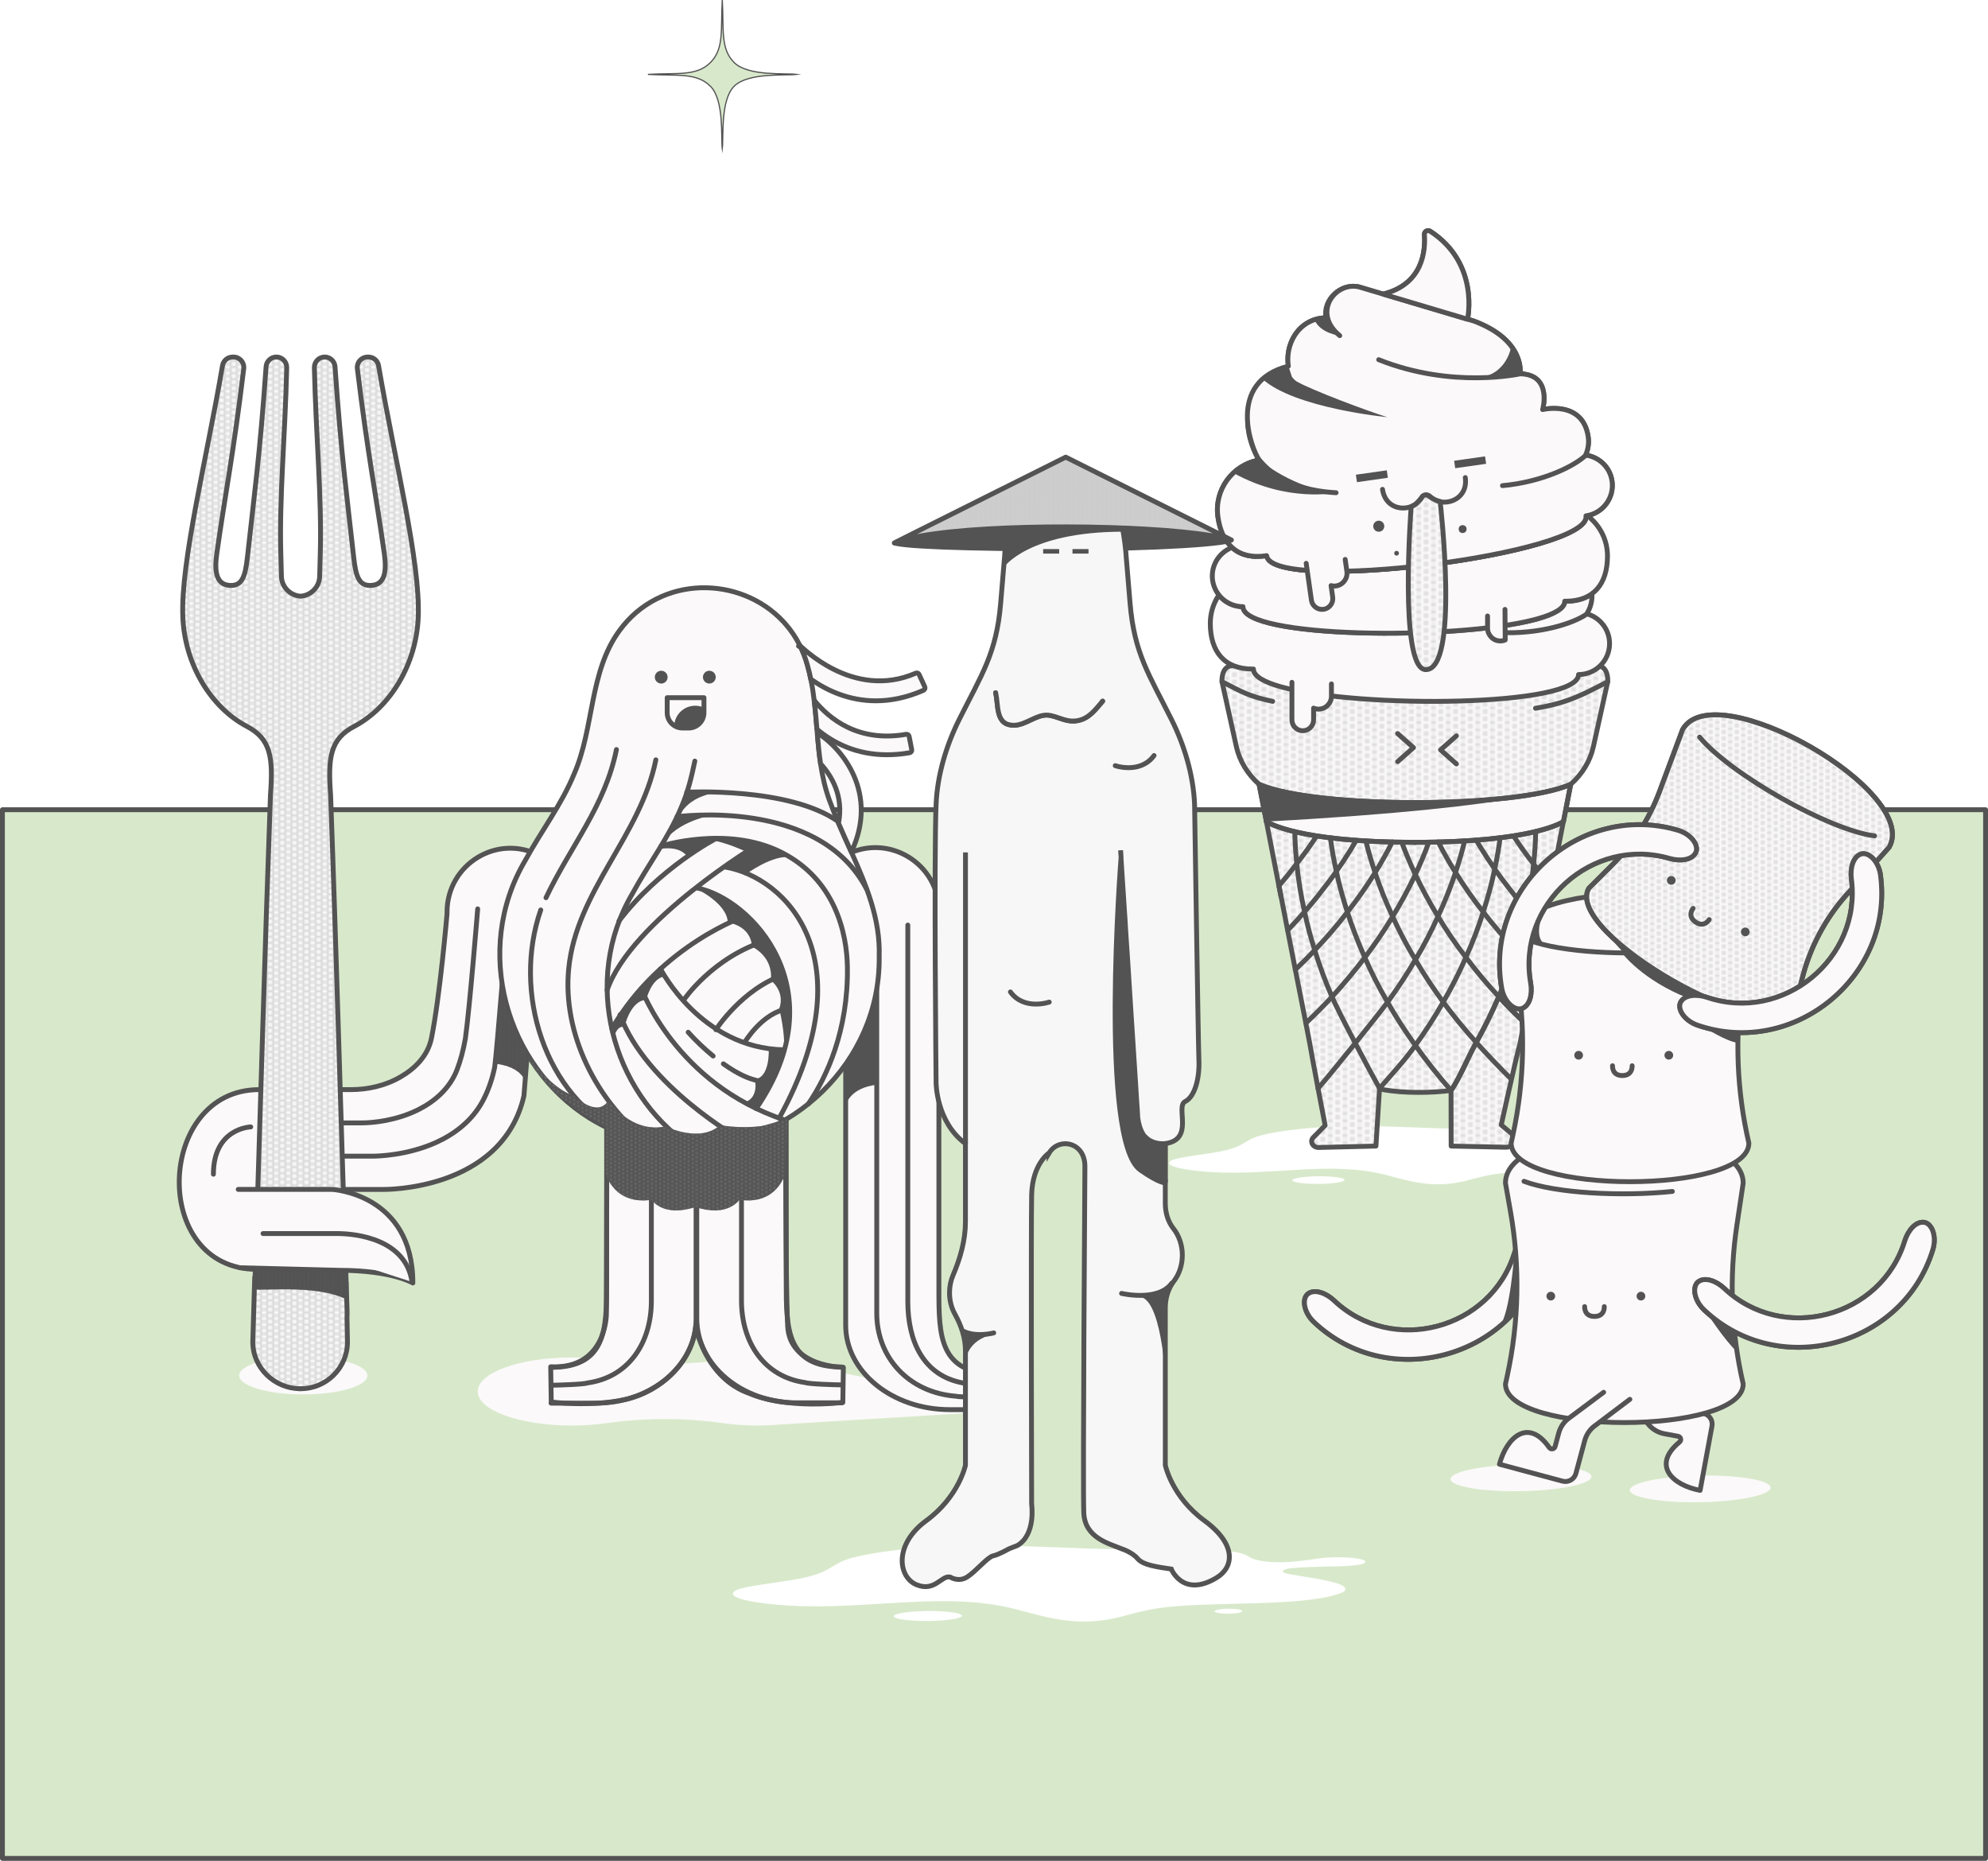 <?xml version="1.0" encoding="UTF-8"?><svg id="Layer_2" xmlns="http://www.w3.org/2000/svg" xmlns:xlink="http://www.w3.org/1999/xlink" viewBox="0 0 816.85 764.51"><defs><style>.cls-1,.cls-2,.cls-3,.cls-4,.cls-5{fill:none;}.cls-6{fill:url(#New_Pattern_72-2);}.cls-2,.cls-7,.cls-8,.cls-9,.cls-3,.cls-4,.cls-10,.cls-5,.cls-11{stroke:#545354;}.cls-2,.cls-8,.cls-9,.cls-3,.cls-4,.cls-10,.cls-5,.cls-11{stroke-width:2px;}.cls-2,.cls-8,.cls-3,.cls-10,.cls-5,.cls-11{stroke-linecap:round;stroke-linejoin:round;}.cls-12{fill:#545354;}.cls-7{stroke-width:.5px;}.cls-7,.cls-9,.cls-4{stroke-miterlimit:10;}.cls-7,.cls-13{fill:#d8e9cb;}.cls-8,.cls-14,.cls-3,.cls-15{fill-rule:evenodd;}.cls-8,.cls-16,.cls-11{fill:#fbf9f9;}.cls-14,.cls-17{fill:#dbdbdb;}.cls-18{fill:#575656;}.cls-9,.cls-10{fill:#f8f7f7;}.cls-5{clip-rule:evenodd;}.cls-19{fill:#696969;}.cls-20{clip-path:url(#clippath-1);}.cls-21{fill:#fff;}.cls-22{fill:url(#New_Pattern_72);}.cls-23{fill:url(#New_Pattern_76);}.cls-24{fill:url(#New_Pattern_79);}.cls-25{fill:url(#New_Pattern_82);}.cls-26{clip-path:url(#clippath);}.cls-15{fill:url(#New_Pattern_6);}</style><pattern id="New_Pattern_6" x="0" y="0" width="6" height="6" patternTransform="translate(-10967.01 -1984.38) rotate(-180) scale(.83 -.83)" patternUnits="userSpaceOnUse" viewBox="0 0 6 6"><rect class="cls-1" width="6" height="6"/><circle class="cls-21" cx="6" cy="4.5" r="1.01"/><circle class="cls-21" cx="3" cy="6" r="1.01"/><circle class="cls-21" cx="0" cy="4.5" r="1.01"/><circle class="cls-21" cx="6" cy="1.5" r="1.01"/><circle class="cls-21" cx="3" cy="3" r="1.01"/><circle class="cls-21" cx="0" cy="1.5" r="1.01"/><circle class="cls-21" cx="3" cy="0" r="1.01"/></pattern><clipPath id="clippath"><path class="cls-5" d="M151.39,146.69h-.35c-2.54,0-4.51,2.22-4.21,4.74,4.33,35.83,7.7,51.9,11.07,75.99,1.08,7.58.1,12.51-4.9,13.05-5.38.57-6.76-3.25-7.68-11.57-2.78-25.28-5.11-41.73-7.67-78.26-.16-2.22-2-3.96-4.23-3.96h0c-2.38,0-4.3,1.98-4.25,4.36.65,28.13,3.09,53.26,2.42,76.75-.07,3.25-.24,8.32-.24,8.83,0,4.4-3.49,8.04-7.86,8.33-4.37-.29-7.86-3.94-7.86-8.33,0-.51-.17-5.58-.24-8.83-.68-23.48,1.77-48.62,2.42-76.75.05-2.38-1.87-4.36-4.25-4.36h0c-2.23,0-4.07,1.74-4.23,3.96-2.56,36.53-4.9,52.98-7.67,78.26-.91,8.32-2.3,12.14-7.68,11.57-5.01-.54-5.99-5.48-4.9-13.05,3.37-24.09,6.74-40.17,11.07-75.99.3-2.52-1.67-4.74-4.21-4.74h-.35c-2.06,0-3.81,1.48-4.16,3.51-6.76,39.46-17.14,80.52-16.32,103.06.71,19.72,11.6,37.41,26.28,45.15,9.88,5.17,10.89,12.68,9.74,28.21-2.4,66.02-4.22,132.02-6.33,198.04h-.14s-.79,26.69-.79,26.69c0,10.6,8.92,19.18,19.52,19.18h.18c10.6,0,19.2-8.59,19.2-19.2l-.19-9.73c.02-1.01.07-2.01.03-3.06-.08-2.36-.15-4.71-.22-7.07l-.09-4.52h-.06c-2.13-66.79-3.97-133.55-6.4-200.33-1.15-15.52-.14-23.03,9.74-28.21,14.68-7.75,25.57-25.43,26.28-45.15.82-22.53-9.55-63.59-16.32-103.06-.35-2.03-2.1-3.51-4.16-3.51Z"/></clipPath><pattern id="New_Pattern_79" x="0" y="0" width="6" height="6" patternTransform="translate(-8987.26 -3915.27) rotate(-180) scale(.56 -.56)" patternUnits="userSpaceOnUse" viewBox="0 0 6 6"><rect class="cls-1" width="6" height="6"/><circle class="cls-18" cx="6" cy="4.5" r="1.01"/><circle class="cls-18" cx="3" cy="6" r="1.01"/><circle class="cls-18" cx="0" cy="4.5" r="1.01"/><circle class="cls-18" cx="6" cy="1.5" r="1.01"/><circle class="cls-18" cx="3" cy="3" r="1.01"/><circle class="cls-18" cx="0" cy="1.5" r="1.01"/><circle class="cls-18" cx="3" cy="0" r="1.01"/></pattern><pattern id="New_Pattern_82" x="0" y="0" width="6" height="6" patternTransform="translate(-8987.26 -3915.27) rotate(-180) scale(.56 -.56)" patternUnits="userSpaceOnUse" viewBox="0 0 6 6"><rect class="cls-1" width="6" height="6"/><circle class="cls-19" cx="6" cy="4.5" r="1.01"/><circle class="cls-19" cx="3" cy="6" r="1.01"/><circle class="cls-19" cx="0" cy="4.5" r="1.01"/><circle class="cls-19" cx="6" cy="1.5" r="1.01"/><circle class="cls-19" cx="3" cy="3" r="1.01"/><circle class="cls-19" cx="0" cy="1.5" r="1.01"/><circle class="cls-19" cx="3" cy="0" r="1.01"/></pattern><clipPath id="clippath-1"><path class="cls-11" d="M274.14,286.63h15.11v6.18c0,3.47-2.82,6.29-6.29,6.29h-2.53c-3.47,0-6.29-2.82-6.29-6.29v-6.18h0Z"/></clipPath><pattern id="New_Pattern_72" x="0" y="0" width="6" height="6" patternTransform="translate(2940.29 -565.18) scale(1.01)" patternUnits="userSpaceOnUse" viewBox="0 0 6 6"><rect class="cls-1" width="6" height="6"/><circle class="cls-17" cx="6" cy="4.5" r="1.01"/><circle class="cls-17" cx="3" cy="6" r="1.01"/><circle class="cls-17" cx="0" cy="4.5" r="1.01"/><circle class="cls-17" cx="6" cy="1.5" r="1.01"/><circle class="cls-17" cx="3" cy="3" r="1.01"/><circle class="cls-17" cx="0" cy="1.5" r="1.01"/><circle class="cls-17" cx="3" cy="0" r="1.01"/></pattern><pattern id="New_Pattern_76" x="0" y="0" width="4" height="4" patternTransform="translate(2803.41 -715.09) scale(.99)" patternUnits="userSpaceOnUse" viewBox="0 0 4 4"><rect class="cls-1" width="4" height="4"/><circle class="cls-12" cx="4" cy="3" r=".39"/><circle class="cls-12" cx="2" cy="4" r=".39"/><circle class="cls-12" cx="0" cy="3" r=".39"/><circle class="cls-12" cx="4" cy="1" r=".39"/><circle class="cls-12" cx="2" cy="2" r=".39"/><circle class="cls-12" cx="0" cy="1" r=".39"/><circle class="cls-12" cx="2" cy="0" r=".39"/></pattern><pattern id="New_Pattern_72-2" patternTransform="translate(1987.19 -1493.5) scale(.89)" xlink:href="#New_Pattern_72"/></defs><g id="Layer_1-2"><rect class="cls-13" x="1" y="332.67" width="814.85" height="430.83"/><rect class="cls-2" x="1" y="332.67" width="814.85" height="430.83"/><path class="cls-7" d="M301.65,25.69c-5.72-5.72-4.19-13.56-4.87-25.67-.68,12.11.85,19.95-4.87,25.67-5.72,5.72-13.56,4.19-25.67,4.87,12.11.68,19.95-.85,25.67,4.87,5.75,5.75,4.3,21.33,4.87,25.67.57-4.34-.88-19.92,4.87-25.67,5.75-5.75,21.33-4.3,25.67-4.87-4.34-.57-19.92.88-25.67-4.87Z"/><ellipse class="cls-16" cx="124.61" cy="565.12" rx="26.34" ry="7.77"/><path class="cls-16" d="M398.48,580.48l-13.9-8.73-42.55-8.52c-7.06-3.36-18.25-5.53-30.83-5.53-4.96,0-9.7.34-14.06.95-15.97,2.25-32.17,2.25-48.13,0-4.36-.61-9.1-.95-14.06-.95-21.35,0-38.67,6.23-38.67,13.98s17.33,13.98,38.67,13.98c4.96,0,9.7-.34,14.06-.95,15.97-2.25,32.17-2.25,48.14,0,4.36.61,9.1.95,14.06.95,3.22,0,6.34-.14,9.33-.41l77.95-4.76Z"/><path class="cls-16" d="M347.39,437.4l-.29,108.52s.14,27.84,39.43,32.81l23.17.29v-14.39s-20.58,0-23.17-16.41l-.76-173.65s-.02-6.82-3.7-13.31c-3.46-6.11-10.11-12.65-21.37-13.03-3.26-.11-6.81.88-10.9,1.82l-2.41,87.36Z"/><path class="cls-11" d="M249.38,463.95l-.22,75.99s0,22.67-22.88,21.59l.22,14.46s16.19,2.16,30.65-1.08c14.46-3.24,27.2-15.33,28.71-29.79,0,0,3.89,21.16,22.24,27.42,0,0,12.74,6.26,38.21,3.67l.22-14.46s-22.02,0-22.88-16.84c-.86-16.84-.86-83.33-.86-83.33l-73.4,2.37Z"/><path class="cls-16" d="M107.33,447.76s-17.05-2.81-27.42,15.98c-10.36,18.78-5.61,39.51.86,45.33,6.48,5.83,7.34,10.36,18.35,11.87l42.53.86-.65-33.68s30.65,4.1,51.38-8.2c20.72-12.31,22.45-26.12,23.1-28.93.65-2.81.43-19.21.43-19.21l6.69-79.66s-14.03-9.28-29.58,2.37c0,0-7.92,5.47-9.35,20.22-1.44,14.75-6.4,51.02-6.4,51.02,0,0-4.4,22.88-33.18,21.91l-36.77.11Z"/><path class="cls-11" d="M136.39,488.67h21.03s48.79.86,57.86-38.43l5.18-65.63"/><path class="cls-2" d="M108.05,461.33h40.49c4.79,0,14.41-.95,23.39-5.46,6.49-3.26,12.84-8.52,15.88-16.44,1.34-3.5,2.54-7.8,3.4-12.7,1.81-12.94,5.07-53.33,5.07-53.33"/><path class="cls-2" d="M108.05,475h44.93c2.4,0,14.42-.32,26.21-5.64,7.38-3.34,14.7-8.72,19.15-17.01,2.07-3.86,3.8-8.49,4.91-13.86.91-6.47,5.12-59.48,5.12-59.48"/><path class="cls-2" d="M105.61,521.49c-44.04,0-41.45-73.83.86-73.83h37.63c7.19,0,14.36-1.65,20.57-5.28,5.57-3.25,11.06-8.3,12.61-15.87,3.45-16.84,6.4-51.06,6.4-51.06v-.72c0-19.65,20.7-32.41,38.07-23.21h0"/><path class="cls-14" d="M151.39,146.69h-.35c-2.54,0-4.51,2.22-4.21,4.74,4.33,35.83,7.7,51.9,11.07,75.99,1.08,7.58.1,12.51-4.9,13.05-5.38.57-6.76-3.25-7.68-11.57-2.78-25.28-5.11-41.73-7.67-78.26-.16-2.22-2-3.96-4.23-3.96h0c-2.38,0-4.3,1.98-4.25,4.36.65,28.13,3.09,53.26,2.42,76.75-.07,3.25-.24,8.32-.24,8.83,0,4.4-3.49,8.04-7.86,8.33-4.37-.29-7.86-3.94-7.86-8.33,0-.51-.17-5.58-.24-8.83-.68-23.48,1.77-48.62,2.42-76.75.05-2.38-1.87-4.36-4.25-4.36h0c-2.23,0-4.07,1.74-4.23,3.96-2.56,36.53-4.9,52.98-7.67,78.26-.91,8.32-2.3,12.14-7.68,11.57-5.01-.54-5.99-5.48-4.9-13.05,3.37-24.09,6.74-40.17,11.07-75.99.3-2.52-1.67-4.74-4.21-4.74h-.35c-2.06,0-3.81,1.48-4.16,3.51-6.76,39.46-17.14,80.52-16.32,103.06.71,19.72,11.6,37.41,26.28,45.15,9.88,5.17,10.89,12.68,9.74,28.21-2.4,66.02-4.22,132.02-6.33,198.04h-.14s-.79,26.69-.79,26.69c0,10.6,8.92,19.18,19.52,19.18h.18c10.6,0,19.2-8.59,19.2-19.2l-.19-9.73c.02-1.01.07-2.01.03-3.06-.08-2.36-.15-4.71-.22-7.07l-.09-4.52h-.06c-2.13-66.79-3.97-133.55-6.4-200.33-1.15-15.52-.14-23.03,9.74-28.21,14.68-7.75,25.57-25.43,26.28-45.15.82-22.53-9.55-63.59-16.32-103.06-.35-2.03-2.1-3.51-4.16-3.51Z"/><path class="cls-15" d="M151.39,146.69h-.35c-2.54,0-4.51,2.22-4.21,4.74,4.33,35.83,7.7,51.9,11.07,75.99,1.08,7.58.1,12.51-4.9,13.05-5.38.57-6.76-3.25-7.68-11.57-2.78-25.28-5.11-41.73-7.67-78.26-.16-2.22-2-3.96-4.23-3.96h0c-2.38,0-4.3,1.98-4.25,4.36.65,28.13,3.09,53.26,2.42,76.75-.07,3.25-.24,8.32-.24,8.83,0,4.4-3.49,8.04-7.86,8.33-4.37-.29-7.86-3.94-7.86-8.33,0-.51-.17-5.58-.24-8.83-.68-23.48,1.77-48.62,2.42-76.75.05-2.38-1.87-4.36-4.25-4.36h0c-2.23,0-4.07,1.74-4.23,3.96-2.56,36.53-4.9,52.98-7.67,78.26-.91,8.32-2.3,12.14-7.68,11.57-5.01-.54-5.99-5.48-4.9-13.05,3.37-24.09,6.74-40.17,11.07-75.99.3-2.52-1.67-4.74-4.21-4.74h-.35c-2.06,0-3.81,1.48-4.16,3.51-6.76,39.46-17.14,80.52-16.32,103.06.71,19.72,11.6,37.41,26.28,45.15,9.88,5.17,10.89,12.68,9.74,28.21-2.4,66.02-4.22,132.02-6.33,198.04h-.14s-.79,26.69-.79,26.69c0,10.6,8.92,19.18,19.52,19.18h.18c10.6,0,19.2-8.59,19.2-19.2l-.19-9.73c.02-1.01.07-2.01.03-3.06-.08-2.36-.15-4.71-.22-7.07l-.09-4.52h-.06c-2.13-66.79-3.97-133.55-6.4-200.33-1.15-15.52-.14-23.03,9.74-28.21,14.68-7.75,25.57-25.43,26.28-45.15.82-22.53-9.55-63.59-16.32-103.06-.35-2.03-2.1-3.51-4.16-3.51Z"/><g class="cls-26"><path class="cls-12" d="M99.42,520.91l-.58,6.62s-.29,2.3,8.35,2.3,34.83-2.01,41.16,9.5v-16.98s-47.78-1.15-48.93-1.44Z"/><path class="cls-24" d="M99.42,520.91l-.58,6.62s-.29,2.3,8.35,2.3,34.83-2.01,41.16,9.5v-16.98s-47.78-1.15-48.93-1.44Z"/></g><path class="cls-3" d="M151.39,146.69h-.35c-2.54,0-4.51,2.22-4.21,4.74,4.33,35.83,7.7,51.9,11.07,75.99,1.08,7.58.1,12.51-4.9,13.05-5.38.57-6.76-3.25-7.68-11.57-2.78-25.28-5.11-41.73-7.67-78.26-.16-2.22-2-3.96-4.23-3.96h0c-2.38,0-4.3,1.98-4.25,4.36.65,28.13,3.09,53.26,2.42,76.75-.07,3.25-.24,8.32-.24,8.83,0,4.4-3.49,8.04-7.86,8.33-4.37-.29-7.86-3.94-7.86-8.33,0-.51-.17-5.58-.24-8.83-.68-23.48,1.77-48.62,2.42-76.75.05-2.38-1.87-4.36-4.25-4.36h0c-2.23,0-4.07,1.74-4.23,3.96-2.56,36.53-4.9,52.98-7.67,78.26-.91,8.32-2.3,12.14-7.68,11.57-5.01-.54-5.99-5.48-4.9-13.05,3.37-24.09,6.74-40.17,11.07-75.99.3-2.52-1.67-4.74-4.21-4.74h-.35c-2.06,0-3.81,1.48-4.16,3.51-6.76,39.46-17.14,80.52-16.32,103.06.71,19.72,11.6,37.41,26.28,45.15,9.88,5.17,10.89,12.68,9.74,28.21-2.4,66.02-4.22,132.02-6.33,198.04h-.14s-.79,26.69-.79,26.69c0,10.6,8.92,19.18,19.52,19.18h.18c10.6,0,19.2-8.59,19.2-19.2l-.19-9.73c.02-1.01.07-2.01.03-3.06-.08-2.36-.15-4.71-.22-7.07l-.09-4.52h-.06c-2.13-66.79-3.97-133.55-6.4-200.33-1.15-15.52-.14-23.03,9.74-28.21,14.68-7.75,25.57-25.43,26.28-45.15.82-22.53-9.55-63.59-16.32-103.06-.35-2.03-2.1-3.51-4.16-3.51Z"/><path class="cls-2" d="M409.57,564.43c-23.61,0-23.79-15.52-23.79-34.67v-155.43c0-19.65-20.91-32.24-38.28-23.04h0"/><path class="cls-2" d="M409.57,569.33c-3.22,0-12.22-.43-14.27-1.23-15.83-3.1-22.29-16.9-22.29-33.44v-154.61"/><path class="cls-2" d="M409.57,574.23c-1.61,0-15.77-.22-16.8-.61-19.72-1.55-32.52-16.21-32.52-34.05v-154.03"/><path class="cls-2" d="M409.57,579.13h-19.33c-23.61,0-42.76-15.52-42.76-34.67v-153.45"/><path class="cls-2" d="M345.88,561.61c-22.66,0-22.83-15.52-22.83-34.67v-86.49"/><path class="cls-2" d="M304.67,448.69v85.61c0,17.17,9.24,31.38,26.25,33.72,1.48.61,12.62.94,14.96.94"/><path class="cls-2" d="M286.3,456.92v84.74c0,19.15,18.37,34.67,41.03,34.67h18.55"/><path class="cls-2" d="M226.43,561.76c22.66,0,22.83-15.52,22.83-34.67v-86.49"/><path class="cls-2" d="M267.64,448.83v85.61c0,17.17-9.24,31.38-26.25,33.72-1.48.61-12.62.94-14.96.94"/><path class="cls-2" d="M286.01,457.06v84.74c0,19.15-18.37,34.67-41.03,34.67h-18.55"/><path class="cls-11" d="M361.25,392.82v.51c.44,43.14-36.53,77.77-78.01,77.59-4.91-.03-9.9-.54-14.89-1.57-1.59-.28-3.19-.62-4.73-1-7.84-1.9-15.07-5.04-21.54-9.1-34.12-21.37-48.03-68.93-26.28-105.72,6.48-11.93,14.99-23.04,20.13-35.63,8.23-18.82,6.12-41.68,18.54-58.75,16.87-23.24,49.78-22.57,67.28-3.88.21.18.39.39.54.59.15.15.31.31.44.49,2.29,2.6,4.27,5.53,5.89,8.77l-.44.33c.15-.1.33-.15.51-.18,1.29,2.55,2.34,5.27,3.11,8.18.54,1.83.98,3.7,1.34,5.58.62,2.85,1.05,5.73,1.39,8.66.49,3.93.8,7.92,1.13,11.9.05.8.13,1.62.21,2.44.33,3.93.72,7.84,1.29,11.72.77,5.17,1.88,10.26,3.7,15.17,1.11,3.11,2.37,6.2,3.68,9.26,1.67,3.98,3.5,7.92,5.27,11.85,6.12,13.68,11.9,27.46,11.44,42.78Z"/><path class="cls-11" d="M349.81,350.04c-1.77-3.93-3.6-7.87-5.27-11.85,2.19-11.24-2.93-19.54-7.38-24.42-.57-3.88-.95-7.79-1.29-11.72l.44-.67c9.74,6.27,24.89,24.45,13.5,48.67Z"/><path class="cls-11" d="M328.7,265.27c-.18.03-.36.08-.51.18l.44-.33c.05.05.08.1.08.15Z"/><path class="cls-11" d="M265.98,468.72c-21.03-16.49-34.91-44.14-32.31-70.71,3.13-31.99,29.55-54.56,35.81-85.85"/><path class="cls-2" d="M222.19,373.84c-11.69,33.55,1.32,76.65,33.96,92.24"/><path class="cls-11" d="M253.29,307.94c-4.69,23.31-19.03,39.95-28.95,60.88"/><path class="cls-11" d="M283.35,470.68c-31.98-22.19-44.62-67.83-23.46-103.6,6.45-11.93,14.96-23.01,20.13-35.63,2.6-5.96,4.16-12.32,5.48-18.77"/><path class="cls-11" d="M294.29,344.46s-23.21,11.98-39.94,33.89"/><path class="cls-11" d="M311.8,346.68s-52.44,31.45-62.35,60.11"/><path class="cls-11" d="M306.62,376.16s-34.87,11.66-55.22,46.45"/><path class="cls-11" d="M304.23,468.02s-38.74-21.75-49.47-51.12"/><path class="cls-11" d="M263.52,406.14s14.12,39.16,58.98,54.04"/><path class="cls-11" d="M271.4,398.04s16.53,32.6,50.66,33.26"/><path class="cls-2" d="M310.71,455.42c33.48-48.64-1.8-86.26-24.48-90.66"/><path class="cls-2" d="M320.19,459.31c35.89-65.42,2.84-98.9-22.33-103.11"/><path class="cls-11" d="M280.89,410.91s11.91-17.76,34.12-24.56"/><path class="cls-11" d="M294.14,423.04s10.83-16.76,27.63-22.45"/><path class="cls-11" d="M305.94,428.28s7.25-12.29,17.75-13.82"/><path class="cls-2" d="M271.61,347.6s27.13-8.64,49.34,2.52c22.21,11.16,27.05,33.26,27.24,47.37.35,25.84-8.47,44.99-16.05,56.03"/><path class="cls-2" d="M278.17,335.54s58.29-8.06,77.86,29.65"/><path class="cls-11" d="M282.2,325.47s41.73-2.21,61.96,11.88"/><path class="cls-11" d="M297.22,437.06c5.61,3.99,12.46,7.81,19.57,7.41"/><path class="cls-11" d="M282.77,424.08c3.15,3.52,6.6,6.79,10.25,9.78"/><path class="cls-11" d="M379.45,283.6c-7.07,3.11-13.63,4.32-19.57,4.32-11.26,0-20.36-4.4-26.74-8.9-.36-1.88-.8-3.75-1.34-5.58-.77-2.9-1.83-5.63-3.11-8.18.31-.03,21.62,22.6,47.59,11.31.51-.23,1.13-.03,1.36.51l2.34,5.09c.26.54,0,1.18-.54,1.41Z"/><path class="cls-11" d="M374.62,308c.1.57-.28,1.16-.87,1.26-3.27.57-6.38.82-9.31.82-12.57,0-22.03-4.83-28.77-10.49-.33-3.99-.64-7.97-1.13-11.9,6.25,7.74,18.23,17.41,37.79,13.99.54-.1,1.11.26,1.21.8l1.08,5.53Z"/><circle class="cls-12" cx="271.69" cy="278.2" r="2.63"/><circle class="cls-12" cx="291.46" cy="278.2" r="2.63"/><path class="cls-12" d="M298.06,355.8l8.46,3.35s11.23-8.35,18.71-6.91c0,0-9.75-5.72-13.78-5.72l-13.38,9.28Z"/><path class="cls-12" d="M285.89,365s12.93,6.01,13.14,14c0,0,9.5,1.08,9.93,9.93,0,0,8.85,3.89,7.77,13.82,0,0,6.04,4.53,3.45,11.66,0,0,2.64,10.47,1.86,16.89,0,0,2.83-7.53,2.42-17.65-.37-9.14-3.51-20.39-11.19-30.12-16.19-20.51-27.39-18.53-27.39-18.53Z"/><path class="cls-12" d="M315.87,430.92s.65,11.87-5.72,12.41c0,0,1.94,7.56-4.21,9.61l5.18,2.48s6.26-11.23,8.31-16.08c2.05-4.86,2.7-7.66,2.7-7.66l-6.26-.76Z"/><path class="cls-12" d="M252.26,426.35s1.01-5.18,4.32-4.46c0,0,2.45-10.94,8.92-11.08,0,0,2.09-8.92,7.56-9.64l-1.8-2.88s-10.43,8.42-16.19,18.49l-3.89,6.04,1.08,3.53Z"/><path class="cls-12" d="M270.65,348.89s8.1-1.94,11.66,2.91l11.01-7.23s-3.57,0-7.82.47c-6.06.67-13.5,1.92-13.88,2.23l-.97,1.62Z"/><path class="cls-12" d="M216.89,433.84s9.93,13.82,19.11,16.41c0,0,9.61,9.39,14.03,1.73,0,0,8.96,13.82,23.53,10.79,0,0,14.03,7.02,22.34-.54,0,0,12.95,2.7,26.34-1.62,0,0-28.82,19-66.6,5.4,0,0-4.25-1.55-9.74-4.68-9.92-5.65-24.42-15.89-29.01-27.49Z"/><path class="cls-12" d="M297.17,325.54s-12.59-.43-18.06,9.57l3.38-10.07,14.68.5Z"/><path class="cls-12" d="M293.5,334.75s-15.88,2.34-21.35,12.34l5.66-11.48,15.69-.86Z"/><path class="cls-25" d="M216.89,433.84s9.93,13.82,19.11,16.41c0,0,9.61,9.39,14.03,1.73,0,0,8.96,13.82,23.53,10.79,0,0,14.03,7.02,22.34-.54,0,0,12.95,2.7,26.34-1.62,0,0-28.82,19-66.6,5.4,0,0-4.25-1.55-9.74-4.68-9.92-5.65-24.42-15.89-29.01-27.49Z"/><path class="cls-12" d="M293.39,345.35s5.43.95,13.31,4.62l4.75-3.45s-13.28-3.24-18.13-1.94l.07.78Z"/><path class="cls-8" d="M123.58,570.5h0c-.09,0-.18,0-.27,0,.09,0,.18,0,.27,0Z"/><path class="cls-8" d="M123.31,570.51c-.09,0-.18,0-.27,0h0c.09,0,.18,0,.27,0Z"/><path class="cls-12" d="M347.61,453.84s1.51-6.91,12.74-8.2l-.45-35.55s-4.09,15.22-12.51,27.31l.22,16.44Z"/><path class="cls-12" d="M215.89,444.61s-1.12-6.31-12.35-7.61l2.68-31.65s1.93,15.1,10.35,27.19l-.68,12.07Z"/><path class="cls-24" d="M215.89,444.61s-1.12-6.31-12.35-7.61l2.68-31.65s1.93,15.1,10.35,27.19l-.68,12.07Z"/><path class="cls-12" d="M248.95,482.26s3.24,12.93,18.78,10.67c0,0,4.75,7.44,18.13,2.91v-25.55l-36.7-10.67-.22,22.63Z"/><path class="cls-12" d="M322.57,482.26s-3.24,12.93-18.78,10.67c0,0-4.75,7.44-18.13,2.91v-25.55s37.78-10.56,37.78-10.56l-.86,22.52Z"/><path class="cls-25" d="M248.95,482.26s3.24,12.93,18.78,10.67c0,0,4.75,7.44,18.13,2.91v-25.55l-36.7-10.67-.22,22.63Z"/><path class="cls-25" d="M322.57,482.26s-3.24,12.93-18.78,10.67c0,0-4.75,7.44-18.13,2.91v-25.55s37.78-10.56,37.78-10.56l-.86,22.52Z"/><path class="cls-11" d="M97.89,488.65s15.3,0,38.5,0c0,0,33.25,1.73,33.25,38.45,0,0-8.66-5.2-30.13-5.2l-41.03-1.07"/><path class="cls-11" d="M108.08,506.79s18.7,0,30.31,0c8.21,0,28.34,2.34,30.91,19.88"/><path class="cls-16" d="M274.14,286.63h15.11v6.18c0,3.47-2.82,6.29-6.29,6.29h-2.53c-3.47,0-6.29-2.82-6.29-6.29v-6.18h0Z"/><g class="cls-20"><circle class="cls-12" cx="285.65" cy="298.58" r="8.64"/></g><path class="cls-2" d="M274.14,286.63h15.11v6.18c0,3.47-2.82,6.29-6.29,6.29h-2.53c-3.47,0-6.29-2.82-6.29-6.29v-6.18h0Z"/><path class="cls-11" d="M103.02,462.98s-15.33.43-15.33,19.43"/><ellipse class="cls-21" cx="636.34" cy="483.31" rx="4.36" ry=".79" transform="translate(-3.7 4.91) rotate(-.44)"/><ellipse class="cls-21" cx="541.75" cy="484.82" rx="10.71" ry="1.57" transform="translate(-3.72 4.18) rotate(-.44)"/><path class="cls-21" d="M679.42,467.76c0,.65-1.86,1.45-12.31,1.5h-.03c-3.36.06-7.56.2-10.94.51-3,.27-3.64,1.33-1.09,1.79,8.59,1.57,20.67,2.83,17.58,5.67-11.54,5.06-41.79,2.72-58.33,5.14-3.55.53-6.48,1.29-9.37,2.04-14.33,4.24-23.8,1.45-35.43-1.69-22.72-5.83-45.94.33-71.83-1.18-8.74-.54-20.98-2.26-16.22-4.86,3.77-1.68,17.5-2.61,23.8-4.53,6.24-1.74,6.63-3.98,12.67-5.64,7.86-2.05,19.18-3.16,29.87-3.71,17.6-.83,37.61,1.01,60.63,1.1,7.68.05,16.33-.1,23.67.25l.51.03c6.32.2,8.85,1.05,10.43,2.12,1.89,1.28,7.36,1.89,12.46,1.51,1.89-.14,4-.35,6.29-.65,1.36-.18,4.12-.77,8.21-.82,5.2-.05,9.42.58,9.43,1.41Z"/><path class="cls-16" d="M520.34,337.52l8.74,44.66,3.16,16.17,4.32,21.97,1.62,8.39c.57,3.83,6.31,33.67,6.31,33.67l-4.82,4.89c-1.64,1.67-.23,4.27,2.27,4.16l23.43-.58,1.48-23.71v.09c.39.07,1.33.43,1.76.49,8.25,1.43,19.32,1.37,27.61.28l.05,22.86,22.34.48c3.32.13,5.04-3.45,2.64-5.47l-4.39-3.7s5.85-26.65,7.7-33.44l1.7-8.73,11.03-56.19,5.12-26.29s-11.76,8.54-61.3,8.54h.54c-49.54,0-61.3-8.54-61.3-8.54Z"/><path class="cls-16" d="M502.11,280.03l5.9,26.69c.65,2.94,1.79,5.76,3.36,8.37,1.57,2.62,3.58,5.02,5.98,7.14,22.6,10,105.44,10,128.04,0l.04-.04c4.76-4.21,8-9.58,9.29-15.42l5.91-26.75s.46-6.52-4.36-6.52h-149.79c-4.82,0-4.36,6.52-4.36,6.52Z"/><path class="cls-22" d="M520.34,337.52l8.74,44.66,3.16,16.17,4.32,21.97,1.62,8.39c.57,3.83,6.31,33.67,6.31,33.67l-4.82,4.89c-1.64,1.67-.23,4.27,2.27,4.16l23.43-.58,1.48-23.71v.09c.39.07,1.33.43,1.76.49,8.25,1.43,19.32,1.37,27.61.28l.05,22.86,22.34.48c3.32.13,5.04-3.45,2.64-5.47l-4.39-3.7s5.85-26.65,7.7-33.44l1.7-8.73,11.03-56.19,5.12-26.29s-11.76,8.54-61.3,8.54h.54c-49.54,0-61.3-8.54-61.3-8.54Z"/><path class="cls-22" d="M502.11,280.03l5.9,26.69c.65,2.94,1.79,5.76,3.36,8.37,1.57,2.62,3.58,5.02,5.98,7.14,22.6,10,105.44,10,128.04,0l.04-.04c4.76-4.21,8-9.58,9.29-15.42l5.91-26.75s.46-6.52-4.36-6.52h-149.79c-4.82,0-4.36,6.52-4.36,6.52Z"/><path class="cls-11" d="M645.39,322.24l-2.97,15.29s0,0-.02.01v-.02s-11.72,8.51-61.03,8.54c-48.04-.03-60.4-8.11-61.01-8.53h0s0-.01,0-.01l-3.01-15.29c22.6,10,105.44,10,128.04,0Z"/><path class="cls-11" d="M581.1,346.06c.09,0,.18,0,.27,0,.09,0,.18,0,.27,0h-.54Z"/><path class="cls-2" d="M566.84,447.23c.39.07,1.33.43,1.76.49,8.25,1.43,19.32,1.37,27.61.28"/><path class="cls-2" d="M526.35,368.38l-6-30.86-3.01-15.29h0c-4.79-4.24-8.04-9.64-9.34-15.51l-5.9-26.69s-.46-6.52,4.36-6.52h149.79c4.82,0,4.36,6.52,4.36,6.52l-5.91,26.74c-1.29,5.84-4.52,11.22-9.28,15.43l-.04.03-2.97,15.29-.04.03-2.08,10.71-1.2,6-1.85,9.49-3.36,17.23-3.32,17.03-4.32,21.97c-3.66-3.41-7.14-6.96-10.41-10.54-2.7,6.31-5.78,12.59-9.26,18.83-3.43,6.21-6.17,13.68-10.37,19.72"/><path class="cls-2" d="M642.4,337.52s-11.76,8.54-61.3,8.54"/><path class="cls-2" d="M520.33,337.52s11.76,8.54,61.3,8.54"/><path class="cls-2" d="M596.2,448c2.16-2.52,6.58-12.85,10.38-19.72,3.47-6.24,6.56-12.52,9.26-18.83,3.28,3.58,6.75,7.13,10.41,10.54l-1.7,8.73c-1.85,6.79-7.7,33.44-7.7,33.44l4.39,3.7c2.4,2.03.68,5.6-2.64,5.47l-22.34-.48-.05-22.86Z"/><path class="cls-2" d="M615.83,409.45c2.74-6.35,5.09-12.69,7.06-19.14,1.74-5.49,3.16-11.02,4.32-16.55,1.35-6.28,2.35-12.56,2.93-18.8.5-4.47.77-8.91.85-13.34"/><path class="cls-2" d="M566.84,447.14l-1.48,23.71-23.43.58c-2.5.1-3.92-2.5-2.27-4.16l4.82-4.89s-5.74-29.84-6.31-33.67l-1.62-8.39-4.32-21.97-3.16-16.17-3.55-18.29"/><path class="cls-2" d="M566.84,447.14c4.9-5.66,10.58-11.73,14.71-17.67,4.2-5.8,8.02-11.74,11.45-17.78,3.51-6.07,6.63-12.21,9.33-18.39,2.78-6.14,5.17-12.39,7.1-18.63,1.93-5.83,3.51-11.74,4.74-17.64.93-4.26,1.66-8.56,2.2-12.83"/><path class="cls-2" d="M541.57,447.14c4.86-5.42,24.36-29.74,28.57-35.41,4.13-5.73,8.02-11.57,11.42-17.43,3.55-5.83,6.59-11.81,9.29-17.81,2.82-5.94,5.17-12.01,7.21-18.05,1.43-4.3,2.7-8.6,3.74-12.93"/><path class="cls-2" d="M587.08,346.01c-1.58,4.43-3.47,8.85-5.51,13.24-2.76,5.83-5.87,11.61-9.34,17.3-3.42,5.69-7.25,11.34-11.44,16.81-4.14,5.51-8.68,10.89-13.48,16.17-3.42,3.66-7,7.27-10.77,10.8"/><path class="cls-2" d="M572.06,345.92c-2.09,4.25-4.49,8.45-7.05,12.6-3.42,5.51-7.2,10.93-11.39,16.22-4.09,5.33-8.58,10.57-13.43,15.63-2.5,2.71-5.21,5.38-7.97,8"/><path class="cls-2" d="M566.84,447.14c-3.51-6.18-16.84-31.28-19.54-37.63-2.78-6.35-5.09-12.73-7.1-19.14-1.66-5.25-3.09-10.54-4.17-15.8-1.5-6.62-2.58-13.2-3.2-19.79-.46-4.37-.73-8.73-.81-13.07"/><path class="cls-2" d="M596.2,448c-4.94-5.63-10.49-12.62-14.65-18.53-4.17-5.8-8.02-11.74-11.42-17.74-3.55-6.04-6.63-12.18-9.37-18.39-2.74-6.14-5.13-12.39-7.13-18.59-1.81-5.6-3.36-11.19-4.55-16.75v-.03c-1.04-4.61-1.85-9.18-2.43-13.75"/><path class="cls-2" d="M561.24,345.51c1.02,4.34,2.3,8.67,3.78,13.01,1.99,6.05,4.39,12.06,7.2,18.02,2.71,6.01,5.82,11.93,9.34,17.75,3.42,5.87,7.25,11.7,11.44,17.39,4.19,5.65,8.68,11.16,13.58,16.58,3.37,3.84,10.26,11.07,14.04,14.73"/><path class="cls-2" d="M615.83,409.45c-4.9-5.25-9.41-10.65-13.5-16.14-4.24-5.46-8.06-11.12-11.49-16.82-3.47-5.66-6.56-11.43-9.29-17.23-2.08-4.4-3.97-8.84-5.59-13.24"/><path class="cls-2" d="M590.96,345.92c2.14,4.2,4.49,8.4,7.1,12.51,3.42,5.51,7.2,10.98,11.39,16.26,4.09,5.38,8.58,10.57,13.43,15.63,2.45,2.62,5,5.15,7.71,7.68"/><path class="cls-2" d="M633.9,381.02c-.1-.09-.2-.14-.26-.23-2.25-2.3-4.39-4.65-6.43-7.05-2.45-2.8-4.8-5.69-7-8.58-2.09-2.67-4.14-5.38-6.03-8.13-1.89-2.71-3.68-5.42-5.36-8.13-.77-1.22-1.53-2.48-2.25-3.75"/><path class="cls-2" d="M637.27,363.81c-2.3-2.62-4.44-5.29-6.49-8l-.61-.81c-2.96-3.79-5.72-7.63-8.27-11.56"/><path class="cls-2" d="M529.07,382.19c.31-.32.56-.59.87-.9,2.09-2.21,4.14-4.43,6.08-6.69,2.6-2.94,5.06-5.92,7.35-8.94,1.99-2.53,3.93-5.06,5.72-7.68,1.99-2.8,3.88-5.65,5.67-8.54.87-1.4,1.69-2.8,2.5-4.2"/><path class="cls-2" d="M540.97,343.48c-2.5,3.84-5.21,7.63-8.17,11.34-.2.32-.41.59-.66.9-2.09,2.76-4.34,5.51-6.64,8.18"/><path class="cls-2" d="M517.34,322.24c22.6,10,105.44,10,128.04,0"/><path class="cls-2" d="M630.92,290.98c12.59-2.09,18.58-5.08,29.7-10.93"/><path class="cls-2" d="M502.1,280.05c8.42,4.39,11.35,6.08,20.83,8.1"/><polyline class="cls-2" points="598.42 302.32 591.91 308.08 598.42 313.85"/><polyline class="cls-2" points="574.27 312.91 580.79 307.15 574.27 301.38"/><path class="cls-12" d="M645.38,322.24s-13.84,9.29-125.03,15.29l-2.89-15.23s16.19,6.74,47.86,7.18c31.67.44,66.93-1.13,80.06-7.23Z"/><path class="cls-11" d="M515.03,274.88v-.02c-.12,0-.23.02-.35.02-11.61,0-17.38-7.16-17.38-18.77,0-4.32,1.31-8.33,3.55-11.67,2.31,2.92,5.88,4.8,9.9,4.8,0,12.92,86.74,13.92,119.71,5.35.33-.09.65-.17.96-.26.09-.03.18-.05.27-.07,7-1.95,11.27-4.38,11.27-7.25v-.02c.11,0,.23.02.35.02,4.47,0,8.07-1.08,10.79-3.07.01.3.03.59.03.91,0,2.69-.8,5.18-2.14,7.31,0,0,0,0,0,0,0,0,0,0,0,0,.04,0,.07.02.11.03-5.46,3.95-19.73,8.51-36.05,7.66,16.32.84,30.59-3.72,36.05-7.66.97.28,1.89.66,2.75,1.15,1.9,1.07,3.5,2.62,4.64,4.47,1.17,1.91,1.86,4.16,1.86,6.58,0,1.32-.2,2.59-.57,3.79-1.61,5.19-6.45,8.95-12.17,8.95,0,13.23-89.89,14.09-122.19,5.07-7.08-1.97-11.39-4.42-11.39-7.32Z"/><polygon class="cls-11" points="500.83 244.44 500.83 244.44 500.83 244.44 500.83 244.44 500.83 244.44"/><path class="cls-11" d="M530.84,280.32v15.45c0,2.45,2,4.45,4.45,4.45,2.45,0,4.45-2,4.45-4.45v-4.85c.61.27,1.3.42,2.03.42,2.94,0,5.3-2.39,5.3-5.33v-5.03"/><path class="cls-11" d="M510.73,249.24c-5.66,0-10.45-3.73-12.04-8.86-.37-1.18-.57-2.44-.57-3.75,0-2.61.81-5.03,2.17-7.03.98-1.43,2.25-2.65,3.73-3.58.7-.44,1.44-.82,2.22-1.11,2.44,2.21,5.59,3.48,9.44,3.66,4.45-2.23,6.48-1.75,5.81,1.66,1.78,1.74,5.68,2.93,11.05,3.65.14.02.29.04.43.05.54.07,1.09.13,1.66.19,34.34,3.58,118.82-9.51,117.02-22.21.18-.03.36-.06.54-.09,5.04,3.79,8.31,9.81,8.31,16.61,0,11.49-5.72,18.58-17.21,18.58-.12,0-.24-.02-.36-.02v.02c0,2.87-4.26,5.29-11.27,7.25-.09.03-.18.05-.27.07-.32.09-.64.17-.96.26-32.97,8.57-119.71,7.57-119.71-5.35Z"/><path class="cls-11" d="M618.38,250.37l.1,12.54c-.6.27-1.29.42-2.01.42-2.91,0-5.25-2.37-5.25-5.28v-4.98"/><path class="cls-11" d="M501.86,216.92c-.41-1.83-.96-4.57-1.28-7.65"/><path class="cls-11" d="M517.4,188.99c-3.23-4.53-13.39-28.28,12.29-34.76l.55-.45c-3.62-9.97,2.21-22.94,14.61-23.23-1.43-7.51,6.17-14.38,13.5-12.68l14.54,4.32-4.57-1.36c16.55-4.08,17.43-18.15,16.95-24.43-.1-1.29,1.34-2.09,2.42-1.38,20.3,13.24,15.36,35.81,15.3,36.11l2.48.74c19.98,7.42,19.32,19.78,19.13,21.5l1.5.2s-.25.04-.65.1c10,.69,9.29,9.96,8.67,13.36l-.27,1.25s16.55-4.05,18.72,11.25c.37,2.64-.06,5.19-1.08,7.46,5.48.71,10.05,4.94,10.87,10.68.98,6.89-3.82,13.28-10.71,14.26,2.24,15.8-128.98,32.18-131.22,16.38v-.02c-.12.02-.23.05-.35.07-11.38,1.62-18.03-4.6-19.65-15.98-1.58-11.13,5.97-21.43,16.95-23.38Z"/><path class="cls-11" d="M545,130.55c-13.28.19-19.11,14.88-13.99,25.05,0,0,52.06,33.75,102.84,12.67"/><path class="cls-11" d="M529.37,150.43c-25.68,6.48-15.21,34.02-11.98,38.56-10.98,1.95-18.54,12.25-16.95,23.38,1.62,11.38,8.27,17.59,19.65,15.98.12-.02.23-.05.35-.07v.02c2.24,15.8,133.46-.58,131.22-16.38,6.89-.98,11.69-7.36,10.71-14.26-.81-5.74-5.39-9.97-10.87-10.68,1.01-2.27,1.45-4.82,1.08-7.46-2.17-15.29-18.72-11.25-18.72-11.25,0,0,4.1-14.49-9.28-14.69,0,0,2.41-13.73-19.1-21.72l-47.12-13.99c-9.81-2.27-19.39,10.63-7.87,20.03"/><path class="cls-11" d="M585.27,96.4c.48,6.28-.39,20.35-16.95,24.43l34.66,10.32s5.15-22.81-15.29-36.13c-1.09-.71-2.52.09-2.42,1.38Z"/><path class="cls-11" d="M617.35,199.52c16.21-1.45,29.64-7.98,34.36-12.61"/><path class="cls-11" d="M548.98,202.43c-21.4-1.21-28.58-10.17-31.59-13.45"/><path class="cls-11" d="M624.58,153.58s-27.82,6.3-58.09-5.81"/><path class="cls-16" d="M579.83,208.23s-5.05,65.87,5.76,66.87c14.32.92,6.15-69.06,6.15-69.06,0,0-1.54-.24-3.45-1.47-1.92-1.22-1.69-1.25-2.53-1.23-.84.02-1.25.55-1.45.84s-2.22,2.87-3.34,3.4-1.14.65-1.14.65Z"/><path class="cls-11" d="M568.06,201.04c1.34,9.41,12.52,9.73,16.06,3.44.74-1.31,2.42-1.55,3.49-.5,5.14,5.05,15.8,1.63,14.46-7.77"/><path class="cls-22" d="M579.83,208.23s-5.05,65.87,5.76,66.87c14.32.92,6.15-69.06,6.15-69.06,0,0-1.54-.24-3.45-1.47-1.92-1.22-1.69-1.25-2.53-1.23-.84.02-1.25.55-1.45.84s-2.22,2.87-3.34,3.4-1.14.65-1.14.65Z"/><path class="cls-2" d="M579.83,208.23s-5.05,65.87,5.76,66.87c14.32.92,6.15-69.06,6.15-69.06,0,0-1.54-.24-3.45-1.47-1.92-1.22-1.69-1.25-2.53-1.23-.84.02-1.25.55-1.45.84s-2.22,2.87-3.34,3.4-1.14.65-1.14.65Z"/><rect class="cls-12" x="597.64" y="188.4" width="12.83" height="3.09" transform="translate(1228.82 293.08) rotate(171.92)"/><rect class="cls-12" x="557.28" y="194.13" width="12.83" height="3.09" transform="translate(1149.29 310.16) rotate(171.92)"/><path class="cls-11" d="M536.7,231.43l2.15,15.15c.34,2.4,2.58,4.09,4.99,3.75,2.4-.34,4.09-2.58,3.75-4.99l-.67-4.75c.63.18,1.34.23,2.05.13,2.88-.41,4.86-3.08,4.45-5.96l-.7-4.93"/><path class="cls-12" d="M513.04,190.24l4.35-1.26s14.39,11.95,31.59,13.45c0,0-19.99,4.23-42.17-8.12l2.78-2.35,3.45-1.72Z"/><path class="cls-12" d="M529.42,150.44l1.28,4c.2.74,1.51,1.95,2.17,2.33,6.35,3.59,28.79,12.02,37.18,14.62,0,0-37.97-3.63-51.33-15.68,0,0,3.32-5.21,10.7-5.27Z"/><path class="cls-12" d="M550.49,137.91s-8.04-.9-10.4-6.55l5.38-1.1s.73,4.52,5.02,7.65Z"/><path class="cls-12" d="M620.93,142.34s-1.6,11.79-13.91,12.88l9.89-.52,7.67-1.12s.86-5.81-3.65-11.24Z"/><circle class="cls-12" cx="566.52" cy="216.19" r="2.27"/><circle class="cls-12" cx="600.98" cy="217.37" r="1.62"/><circle class="cls-12" cx="573.84" cy="227.29" r=".97"/><ellipse class="cls-21" cx="504.76" cy="661.94" rx="5.69" ry="1.03" transform="translate(-5.08 3.9) rotate(-.44)"/><ellipse class="cls-21" cx="381.27" cy="663.91" rx="13.99" ry="2.05" transform="translate(-5.1 2.95) rotate(-.44)"/><path class="cls-21" d="M561.01,641.64c0,.85-2.43,1.89-16.07,1.96h-.04c-4.39.08-9.86.26-14.28.66-3.92.35-4.75,1.74-1.43,2.34,11.21,2.05,26.98,3.69,22.96,7.4-15.06,6.6-54.57,3.56-76.16,6.7-4.64.7-8.45,1.68-12.24,2.67-18.71,5.54-31.07,1.9-46.25-2.21-29.66-7.62-59.97.43-93.78-1.54-11.41-.7-27.39-2.96-21.18-6.35,4.92-2.19,22.85-3.41,31.08-5.91,8.15-2.27,8.65-5.2,16.54-7.36,10.27-2.67,25.04-4.13,39-4.84,22.98-1.08,49.11,1.32,79.15,1.44,10.03.07,21.32-.13,30.9.33l.67.03c8.25.25,11.55,1.37,13.62,2.77,2.47,1.67,9.61,2.47,16.27,1.97,2.47-.19,5.22-.46,8.21-.85,1.78-.24,5.37-1.01,10.73-1.07,6.79-.07,12.3.76,12.31,1.83Z"/><path class="cls-12" d="M506.47,222.49c.31,1.89-31.53,4.02-69.76,4.02s-69.65-1.01-69.97-2.9c21.52-12.89,109.41-21.37,139.73-1.12Z"/><path class="cls-9" d="M412.88,227.45l-1.72,20.47c-1.73,20.63-7.88,29.32-17.12,47.85-5.12,10.28-8.92,22.57-9.41,34.73-.91,21.89,0,114.34,0,114.34,0,0,0,16.09,12.06,25v32.07c0,7.63-2.1,15-5.1,22.02-.92,2.15-1.44,4.6-1.44,7.19,0,3.24.81,6.25,2.2,8.75,2.59,4.66,4.34,9.73,4.34,15.06v47.05s-2.69,12.94-16.09,22.76c-13.39,9.79-11.61,23.18-4.02,26.33,7.59,3.11,10.28-4.02,13.85-3.15,0,0,3.36,2.24,6.92,0,3.57-2.24,8.46-8.25,10.7-8.71,2.24-.45,6.47-2.87,6.47-2.87.98-.42,2.17-.84,3.39-1.33.04.04.07,0,.11-.04,7.73-4.55,5.87-16.96,5.87-16.96,0,0-.28-114.28,0-127.08.32-12.8,7.17-17.27,7.17-17.27v.07c3.88-6.54,14.72-4.72,14.72,5.46,0,0-.91,132.15-.46,142.39.46,10.28,10.28,12.52,15.63,14.76,0,0,4.23,1.33,6.47,3.99,2.24,2.69,8.04,3.43,13.85,4.3,0,0,4.79,11.99,18.67,3.53,7.03-4.3,8.32-13.64-5.07-23.43-13.39-9.83-16.05-22.76-16.05-22.76v-64.68c0-3.93,1.14-7.83,3.53-10.96,2.15-2.81,3.46-6.55,3.46-10.67s-1.39-8.08-3.65-10.91c-2.33-2.92-3.35-6.68-3.35-10.41v-8.47s-1.82.7-10.25-5.18c-17.03-11.85-7.94-128.13-7.94-128.13,0,0,.07,1.19.21,3.29l.11,1.82.14,2.06c.07,1.01.14,2.1.21,3.25l.39,5.84c.04.7.11,1.43.14,2.2l.24,3.78c.04.8.11,1.61.18,2.45l.21,3.67c.14,2.1.28,4.27.42,6.5l.28,3.95c.52,8.57,1.12,17.66,1.68,26.33l.28,4.2c.25,3.95.49,7.73.73,11.33l.39,6.01.24,3.71c.14,2.41.28,4.62.42,6.61l.18,2.8.31,4.65v.11c.04.8.07,1.47.11,1.99,0,.18.04.35.07.53.28,1.89.87,4.48,2.27,6.57.14.25.35.46.52.67,2.9,3.15,7.06,3.08,8.25,2.97.11,0,.18,0,.21-.04h.14c11.92-1.78,3.88-15.18,8.04-17.27s5.94-10.11,5.63-16.96c-.28-6.85-1.78-105.11-1.78-105.11-.49-12.16-4.28-24.45-9.41-34.73-9.23-18.52-15.37-27.21-17.09-47.83l-1.55-18.57c-.32-5.94-2.5-23.32-7.67-29.72-6.22-7.66-13.3-7.52-19.75-3.85-1.86,1.05-4.45.84-5.72-.67,0,0-14.72-3.74-16.8,32.31Z"/><line class="cls-4" x1="478.85" y1="485.91" x2="478.85" y2="469.86"/><path class="cls-4" d="M470.38,466.92c1.64,2.06,4.23,3.5,8.25,2.97"/><line class="cls-4" x1="460.66" y1="352.6" x2="460.45" y2="349.32"/><line class="cls-4" x1="396.71" y1="469.85" x2="396.71" y2="350.2"/><path class="cls-12" d="M468.6,480.73c-17.03-11.85-7.94-128.13-7.94-128.13,0,0,.07,1.19.21,3.29.04.52.07,1.15.11,1.82.07.63.1,1.33.14,2.06.07,1.01.14,2.1.21,3.25.11,1.78.25,3.74.39,5.84.04.7.11,1.43.14,2.2.07,1.22.14,2.48.24,3.78.04.8.11,1.61.18,2.45.07,1.19.14,2.41.21,3.67.14,2.1.28,4.27.42,6.5.11,1.29.18,2.62.28,3.95.52,8.57,1.12,17.66,1.68,26.33.11,1.4.18,2.8.28,4.2.25,3.95.49,7.73.73,11.33.11,2.06.25,4.09.39,6.01.07,1.29.14,2.52.24,3.71.14,2.41.28,4.62.42,6.61.04,1.01.11,1.92.18,2.8.1,1.89.21,3.5.31,4.76.04.8.07,1.47.11,1.99,0,.18.04.35.07.53.25,2.97,1.08,5.07,2.27,6.57.14.25.35.46.52.67,2.19,2.38,5.11,2.92,6.91,2.99.45,0,.85.04,1.34-.02.11,0,.18,0,.21-.04h.14l-.14,16.05"/><path class="cls-10" d="M409.08,284.61c1.21,4.63-.08,12.53,6.33,13.28,4.64.71,9.08-3.35,13.31-3.99,4.35-.83,8.51,3.1,13.79,2.21,4.99-.78,7.62-4.68,10.56-8.05"/><path class="cls-10" d="M409.08,284.61c1.21,4.63-.08,12.53,6.33,13.28,4.64.71,9.08-3.35,13.31-3.99,4.35-.83,8.51,3.1,13.79,2.21,4.99-.78,7.62-4.68,10.56-8.05"/><path class="cls-10" d="M458.24,314.57s10.29,3.57,15.95-4.17"/><path class="cls-2" d="M460.84,531.38s14.95,3.57,20.61-4.17"/><path class="cls-10" d="M431.12,411.7s-10.29,3.57-15.95-4.17"/><path class="cls-10" d="M408.32,547.61s-7.12,1.94-12.54-.72"/><path class="cls-17" d="M500.75,219.22l5.22,2.64c-2.18-.7-5.05-1.3-8.43-1.83-27.33-4.5-89.7-5.05-118.83.09-4.74.81-8.56,1.8-11.26,2.93l7.61-3.83,62.84-31.41,62.84,31.41Z"/><path class="cls-12" d="M478.99,567.8s-1.63-37.09-11.9-34.93c0,0,11.41-.27,14.36-5.13,0,0-2.98,7.92-2.81,15.51.17,7.59.35,24.55.35,24.55Z"/><path class="cls-12" d="M396.7,559.21s.46-8.76,11.62-11.05c0,0-11.3.85-13.07-1.78,0,0,1.69,7.81,1.45,12.83Z"/><path class="cls-12" d="M412.4,233.15s9.89-14.71,49.12-14.71c34.62,0-46.77-4.25-47.76-.03l-.05.49-1.32,14.25Z"/><polygon class="cls-12" points="414.2 217.11 418.86 216.73 423.09 216.92 413.72 218.9 414.2 217.11"/><rect class="cls-12" x="440.67" y="225.58" width="6.59" height="1.86"/><rect class="cls-12" x="428.62" y="225.58" width="6.59" height="1.86"/><path class="cls-23" d="M500.75,219.22l5.22,2.64c-2.18-.7-5.05-1.3-8.43-1.83-27.33-4.5-89.7-5.05-118.83.09-4.74.81-8.56,1.8-11.26,2.93l7.61-3.83,62.84-31.41,62.84,31.41Z"/><path class="cls-2" d="M500.75,219.22l5.22,2.64c-2.18-.7-5.05-1.3-8.43-1.83-27.33-4.5-89.7-5.05-118.83.09-4.74.81-8.56,1.8-11.26,2.93l7.61-3.83,62.84-31.41,62.84,31.41Z"/><ellipse class="cls-16" cx="624.96" cy="607.15" rx="28.95" ry="5.47" transform="translate(-11.03 11.56) rotate(-1.05)"/><ellipse class="cls-16" cx="698.61" cy="611.69" rx="28.95" ry="5.47" transform="translate(-11.1 12.91) rotate(-1.05)"/><path class="cls-11" d="M633.8,518.38c-12.26,39.98-63.6,53.49-93.95,24.72-4.27-4.05-5.01-9.8-2.26-11.66h0c2.75-1.87,7.23-.22,10.48,2.81,23.98,22.74,64.55,12.06,74.23-19.53,1.34-4.24,4.41-7.89,7.74-7.61h0c3.31.27,5.5,5.64,3.77,11.26Z"/><path class="cls-11" d="M633.8,518.38c-12.26,39.98-63.6,53.49-93.95,24.72-4.27-4.05-5.01-9.8-2.26-11.66h0c2.75-1.87,7.23-.22,10.48,2.81,23.98,22.74,64.55,12.06,74.23-19.53,1.34-4.24,4.41-7.89,7.74-7.61h0c3.31.27,5.5,5.64,3.77,11.26Z"/><path class="cls-12" d="M623,538.39s1.07-18.86-.28-24.56l-.51,1.19s-1.69,24.77-6.09,29.97l6.89-6.6Z"/><path class="cls-11" d="M667.73,561.01l12.48,14.05c1.61,1.6,3.66,2.67,5.89,3.08l13.76,2.54c2.42.45,4.03,2.79,3.58,5.21l-4.88,26.41c-11.2-2.07-20.1-10.21-8.47-19.84.89-.73.53-2.17-.6-2.38l-5.59-1.03c-2.29-.42-4.39-1.55-6.02-3.22l-12.17-13.88"/><path class="cls-11" d="M716.26,568.59h0c-4.97-21.42-5.84-43.58-2.58-65.32l2.58-17.2c0-26.47-97.68-26.47-97.68,0l2.07,11.76c3.94,22.34,3.48,45.24-1.34,67.4l-.73,3.36c0,21.14,97.68,21.14,97.68,0Z"/><path class="cls-12" d="M700.95,538.83s7.7,11.93,12.78,16.54l-1.05-8.27-11.73-8.27Z"/><circle class="cls-12" cx="637.21" cy="532.5" r="1.79"/><circle class="cls-12" cx="674.25" cy="532.5" r="1.79"/><path class="cls-11" d="M651.12,536.81s-.33,4.03,4.03,4.03,4.03-4.03,4.03-4.03"/><path class="cls-11" d="M626.19,485.33c13.04,4.92,40.04,6.31,60.96,4.16"/><path class="cls-11" d="M669.69,574.9l-15,11.33c-1.72,1.48-2.95,3.44-3.54,5.62l-3.63,13.51c-.64,2.37-3.1,3.79-5.47,3.16l-25.94-6.96c2.95-11,11.77-19.23,20.45-6.87.66.94,2.12.7,2.42-.41l1.47-5.49c.6-2.25,1.89-4.26,3.68-5.75l14.8-11.03"/><path class="cls-11" d="M794.17,513.43c-12.26,39.98-63.6,53.49-93.95,24.72-4.27-4.05-5.01-9.8-2.26-11.66h0c2.75-1.87,7.23-.22,10.48,2.81,23.98,22.74,64.55,12.06,74.23-19.53,1.34-4.24,4.41-7.89,7.74-7.61h0c3.31.27,5.5,5.64,3.77,11.26Z"/><path class="cls-11" d="M794.17,513.43c-12.26,39.98-63.6,53.49-93.95,24.72-4.27-4.05-5.01-9.8-2.26-11.66h0c2.75-1.87,7.23-.22,10.48,2.81,23.98,22.74,64.55,12.06,74.23-19.53,1.34-4.24,4.41-7.89,7.74-7.61h0c3.31.27,5.5,5.64,3.77,11.26Z"/><path class="cls-11" d="M627.88,398.41c18.51,6.98,65.13,6.85,82.57-.4"/><path class="cls-11" d="M718.59,469.63h0c-4.97-21.42-5.84-43.58-2.58-65.32l2.58-17.2c0-26.47-97.68-26.47-97.68,0l2.07,11.76c3.94,22.34,3.48,45.24-1.34,67.4l-.73,3.36c0,21.14,97.68,21.14,97.68,0Z"/><path class="cls-12" d="M700.26,422.06s9.11,5.9,13.83,6.37v-4.21l-13.83-2.16Z"/><path class="cls-12" d="M635.03,372.65s-6.51,13.05.83,15.84l-5.8-1.57-.78-.27s2.38-11.34,5.75-14Z"/><path class="cls-12" d="M660.2,382.86s3.7,5.64,7.14,8.64l-.91-.02s8.3,11.22,27.27,18.63l1.56,1.79,4.52-2.03v-1.72l-39.58-25.3Z"/><circle class="cls-12" cx="648.65" cy="433.54" r="1.79"/><circle class="cls-12" cx="685.7" cy="433.54" r="1.79"/><path class="cls-11" d="M662.57,437.85s-.33,4.03,4.03,4.03,4.03-4.03,4.03-4.03"/><path class="cls-2" d="M628.52,386.37c13.04,4.92,40.04,6.31,60.96,4.16"/><path class="cls-11" d="M737.65,413.36l2.77-11.09c3.25-13.01,9.63-25.03,18.59-35l17.2-19.15c13.12-22.99-71.72-71.4-84.84-48.41l-9.48,25.46c-4.2,11.29-10.8,21.54-19.32,30.05l-9.76,9.74c-10.47,18.36,74.37,66.77,84.84,48.41Z"/><path class="cls-6" d="M737.65,413.36l2.77-11.09c3.25-13.01,9.63-25.03,18.59-35l17.2-19.15c13.12-22.99-71.72-71.4-84.84-48.41l-9.48,25.46c-4.2,11.29-10.8,21.54-19.32,30.05l-9.76,9.74c-10.47,18.36,74.37,66.77,84.84,48.41Z"/><circle class="cls-12" cx="686.71" cy="361.7" r="1.79"/><circle class="cls-12" cx="717.12" cy="382.86" r="1.79"/><path class="cls-2" d="M695.67,373.19s-2.57,3.12,1.01,5.62c3.58,2.49,5.62-1.01,5.62-1.01"/><path class="cls-2" d="M698.35,302.83c12.61,15.24,53.18,38.23,71.91,40.58"/><path class="cls-2" d="M737.65,413.36l2.77-11.09c3.25-13.01,9.63-25.03,18.59-35l17.2-19.15c13.12-22.99-71.72-71.4-84.84-48.41l-9.48,25.46c-4.2,11.29-10.8,21.54-19.32,30.05l-9.76,9.74c-10.47,18.36,74.37,66.77,84.84,48.41Z"/><path class="cls-11" d="M772.68,359.6c5.51,41.46-35.54,75.13-75.11,61.61-5.57-1.9-8.64-6.82-6.91-9.66h0c1.72-2.85,6.48-3.21,10.7-1.81,31.27,10.68,63.7-15.93,59.35-48.68-.55-4.42.72-9.01,3.86-10.14h0c3.12-1.14,7.35,2.83,8.12,8.67Z"/><path class="cls-11" d="M772.68,359.6c5.51,41.46-35.54,75.13-75.11,61.61-5.57-1.9-8.64-6.82-6.91-9.66h0c1.72-2.85,6.48-3.21,10.7-1.81,31.27,10.68,63.7-15.93,59.35-48.68-.55-4.42.72-9.01,3.86-10.14h0c3.12-1.14,7.35,2.83,8.12,8.67Z"/><path class="cls-11" d="M617.04,405.95c-7.33-41.17,32.19-76.62,72.32-64.87,5.65,1.65,8.93,6.43,7.33,9.34h0c-1.6,2.92-6.33,3.49-10.61,2.28-31.71-9.29-62.94,18.72-57.14,51.25.74,4.39-.33,9.04-3.41,10.3h0c-3.07,1.27-7.47-2.51-8.49-8.3Z"/><path class="cls-11" d="M617.04,405.95c-7.33-41.17,32.19-76.62,72.32-64.87,5.65,1.65,8.93,6.43,7.33,9.34h0c-1.6,2.92-6.33,3.49-10.61,2.28-31.71-9.29-62.94,18.72-57.14,51.25.74,4.39-.33,9.04-3.41,10.3h0c-3.07,1.27-7.47-2.51-8.49-8.3Z"/></g></svg>